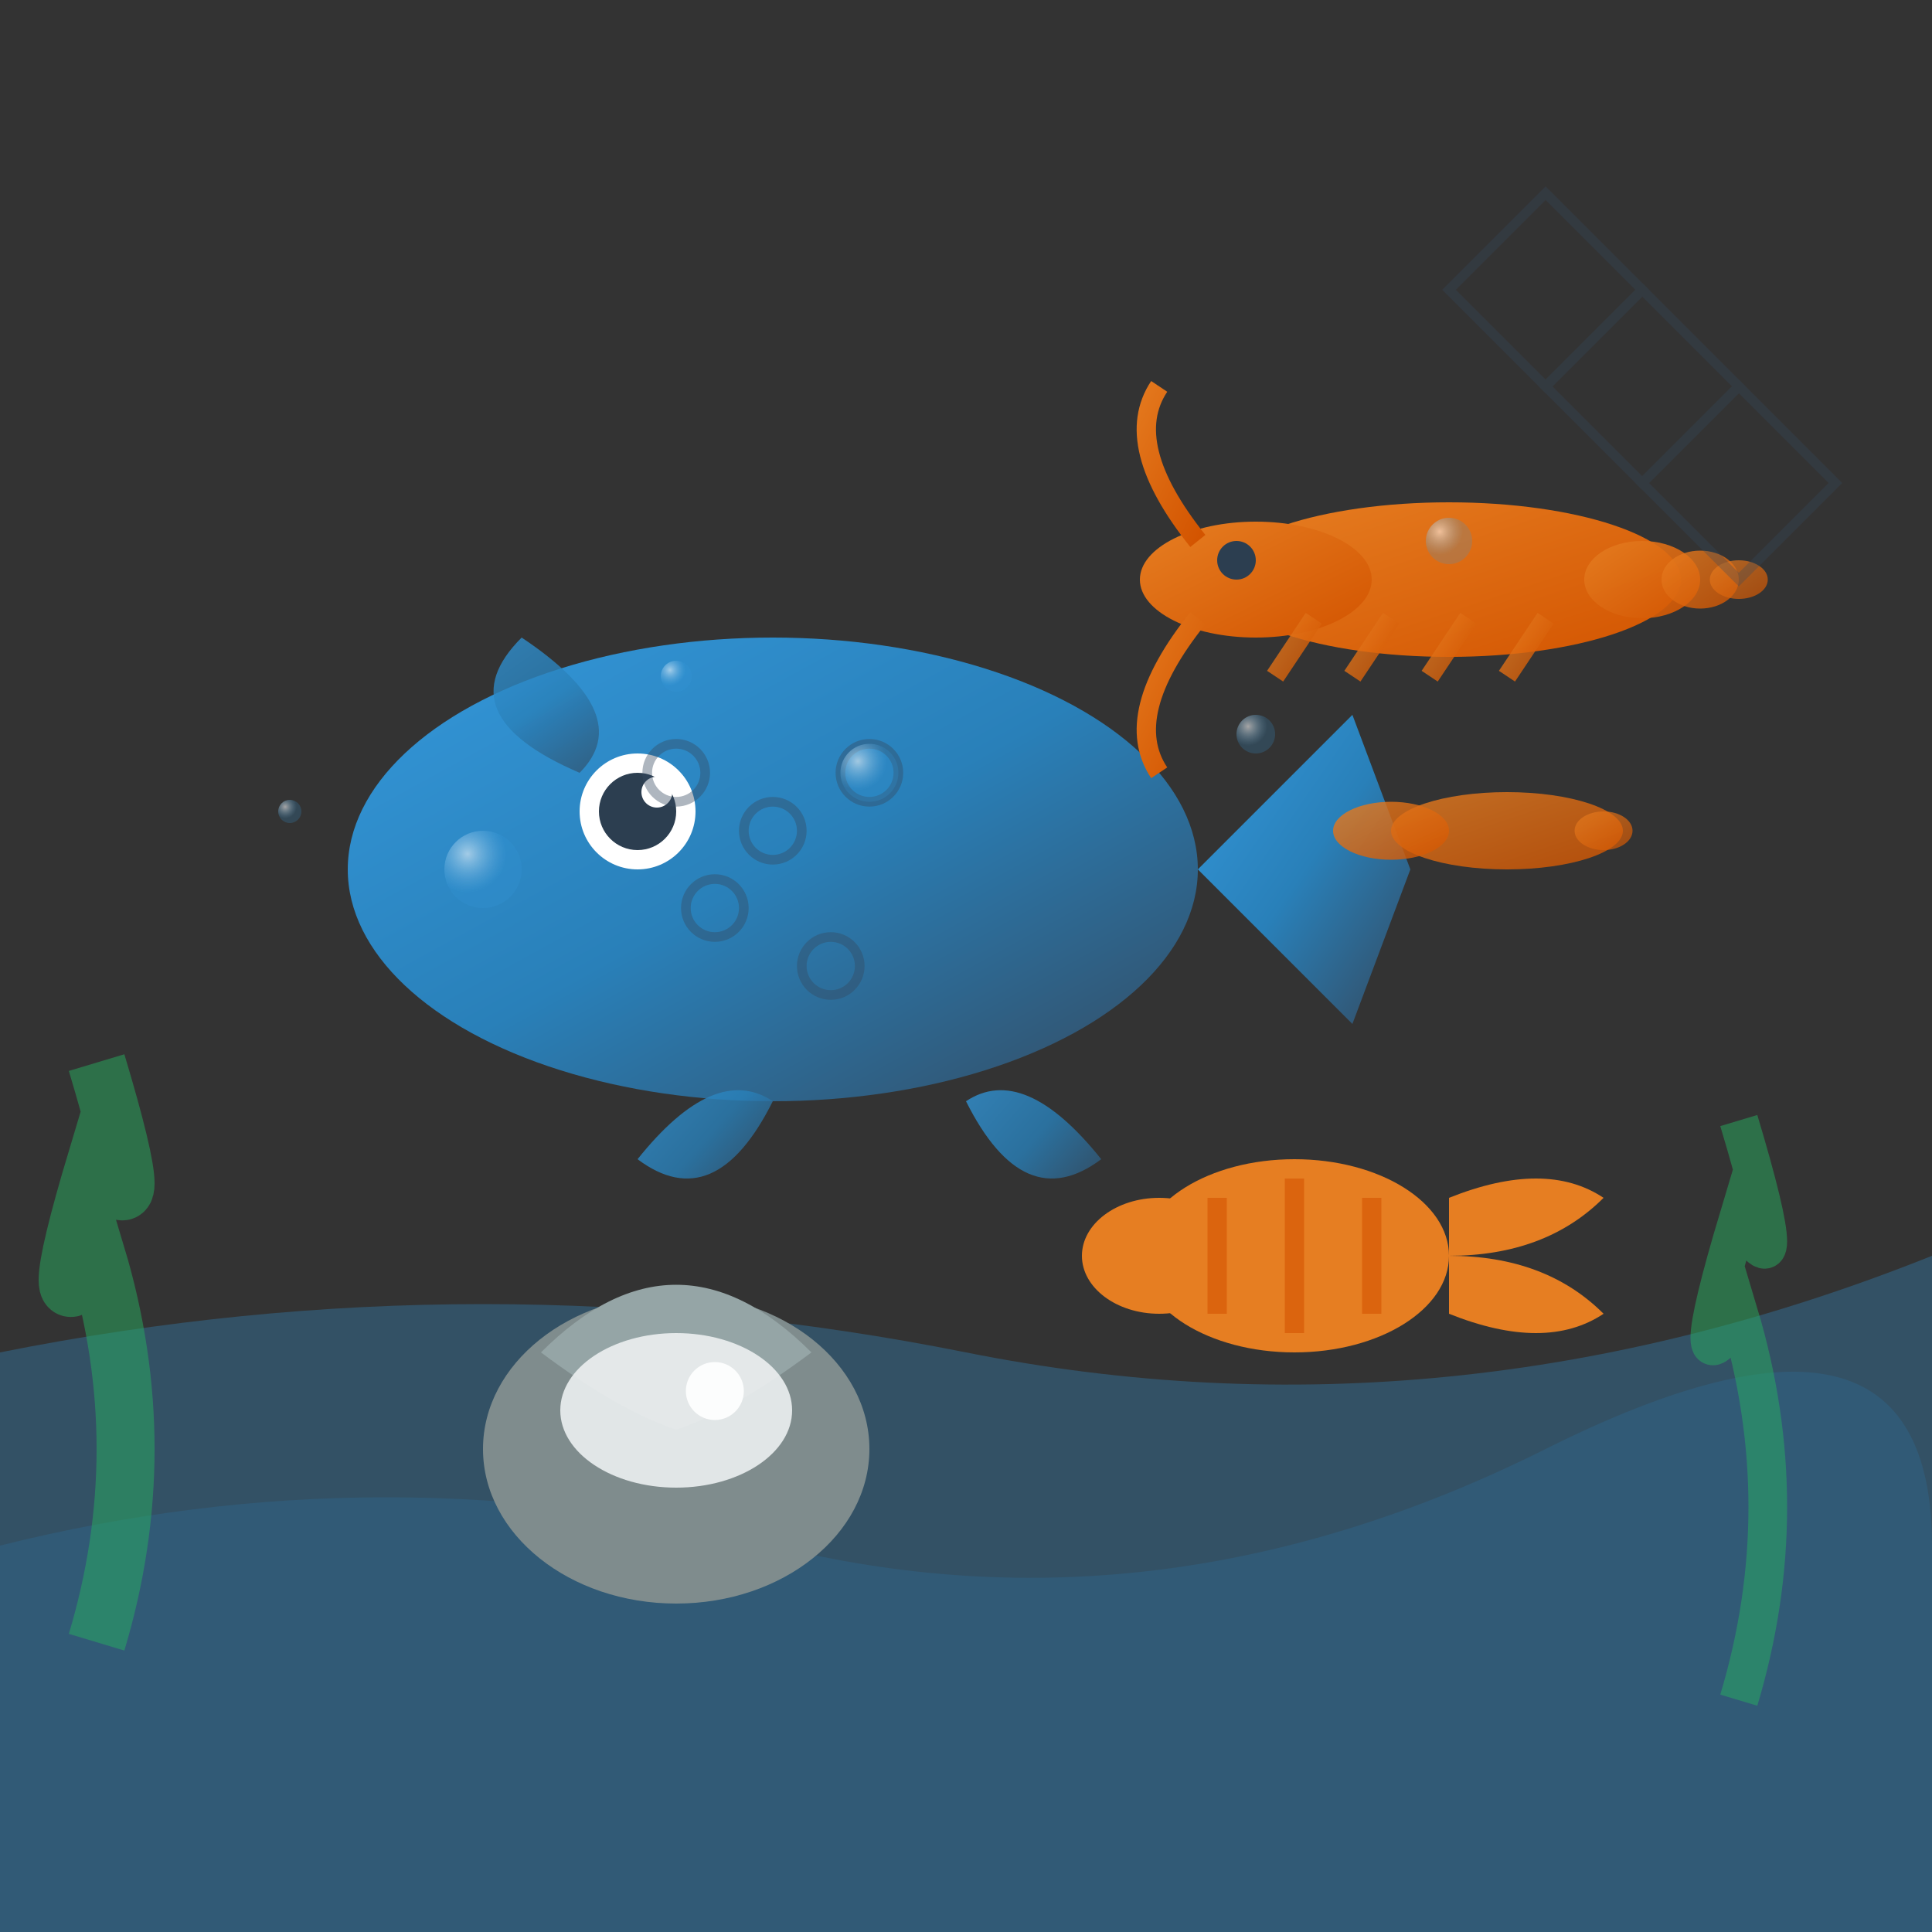 <svg xmlns="http://www.w3.org/2000/svg" viewBox="0 0 100 100" width="100" height="100">
  <rect x="0" y="0" width="100" height="100" fill="#333333" stroke="none"/>
  <defs>
    <linearGradient id="fishGradient" x1="0%" y1="0%" x2="100%" y2="100%">
      <stop offset="0%" style="stop-color:#3498db;stop-opacity:1" />
      <stop offset="50%" style="stop-color:#2980b9;stop-opacity:1" />
      <stop offset="100%" style="stop-color:#34495e;stop-opacity:1" />
    </linearGradient>
    <linearGradient id="prawnGradient" x1="0%" y1="0%" x2="100%" y2="100%">
      <stop offset="0%" style="stop-color:#e67e22;stop-opacity:1" />
      <stop offset="100%" style="stop-color:#d35400;stop-opacity:1" />
    </linearGradient>
    <radialGradient id="bubbleGradient" cx="30%" cy="30%">
      <stop offset="0%" style="stop-color:#ffffff;stop-opacity:0.8" />
      <stop offset="100%" style="stop-color:#3498db;stop-opacity:0.3" />
    </radialGradient>
  </defs>
  
  <!-- Water waves background -->
  <path d="M0,70 Q25,65 50,70 T100,65 L100,100 L0,100 Z" fill="#3498db" opacity="0.3"/>
  <path d="M0,80 Q20,75 40,80 T80,75 T100,80 L100,100 L0,100 Z" fill="#2980b9" opacity="0.2"/>
  
  <!-- Main fish (Barramundi style) -->
  <g transform="translate(15, 25)">
    <!-- Fish body -->
    <ellipse cx="25" cy="20" rx="22" ry="12" fill="url(#fishGradient)"/>
    
    <!-- Fish tail -->
    <path d="M47 20 L55 12 L58 20 L55 28 Z" fill="url(#fishGradient)"/>
    
    <!-- Fish fins -->
    <path d="M15 15 Q8 12 12 8 Q18 12 15 15" fill="url(#fishGradient)" opacity="0.8"/>
    <path d="M25 32 Q22 38 18 35 Q22 30 25 32" fill="url(#fishGradient)" opacity="0.8"/>
    <path d="M35 32 Q38 38 42 35 Q38 30 35 32" fill="url(#fishGradient)" opacity="0.8"/>
    
    <!-- Fish eye -->
    <circle cx="18" cy="17" r="3" fill="#ffffff"/>
    <circle cx="18" cy="17" r="2" fill="#2c3e50"/>
    <circle cx="19" cy="16" r="0.8" fill="#ffffff"/>
    
    <!-- Fish scales pattern -->
    <g opacity="0.4">
      <circle cx="20" cy="15" r="1.5" fill="none" stroke="#34495e" stroke-width="0.5"/>
      <circle cx="25" cy="18" r="1.5" fill="none" stroke="#34495e" stroke-width="0.5"/>
      <circle cx="30" cy="15" r="1.5" fill="none" stroke="#34495e" stroke-width="0.5"/>
      <circle cx="22" cy="22" r="1.5" fill="none" stroke="#34495e" stroke-width="0.5"/>
      <circle cx="28" cy="25" r="1.5" fill="none" stroke="#34495e" stroke-width="0.5"/>
    </g>
  </g>
  
  <!-- Prawns/Shrimp -->
  <g transform="translate(60, 15)">
    <!-- Large prawn -->
    <ellipse cx="15" cy="15" rx="12" ry="4" fill="url(#prawnGradient)"/>
    <!-- Prawn head -->
    <ellipse cx="5" cy="15" rx="6" ry="3" fill="url(#prawnGradient)"/>
    <!-- Prawn tail segments -->
    <ellipse cx="25" cy="15" rx="3" ry="2" fill="url(#prawnGradient)" opacity="0.9"/>
    <ellipse cx="28" cy="15" rx="2" ry="1.5" fill="url(#prawnGradient)" opacity="0.8"/>
    <ellipse cx="30" cy="15" rx="1.5" ry="1" fill="url(#prawnGradient)" opacity="0.7"/>
    
    <!-- Prawn legs -->
    <g stroke="url(#prawnGradient)" stroke-width="1" opacity="0.8">
      <line x1="8" y1="17" x2="6" y2="20"/>
      <line x1="12" y1="17" x2="10" y2="20"/>
      <line x1="16" y1="17" x2="14" y2="20"/>
      <line x1="20" y1="17" x2="18" y2="20"/>
    </g>
    
    <!-- Prawn antennae -->
    <path d="M2 13 Q-2 8 0 5" stroke="url(#prawnGradient)" stroke-width="1" fill="none"/>
    <path d="M2 17 Q-2 22 0 25" stroke="url(#prawnGradient)" stroke-width="1" fill="none"/>
    
    <!-- Prawn eye -->
    <circle cx="4" cy="14" r="1" fill="#2c3e50"/>
  </g>
  
  <!-- Small prawn -->
  <g transform="translate(70, 35)">
    <ellipse cx="8" cy="8" rx="6" ry="2" fill="url(#prawnGradient)" opacity="0.8"/>
    <ellipse cx="2" cy="8" rx="3" ry="1.5" fill="url(#prawnGradient)" opacity="0.8"/>
    <ellipse cx="13" cy="8" rx="1.5" ry="1" fill="url(#prawnGradient)" opacity="0.7"/>
  </g>
  
  <!-- Oyster -->
  <g transform="translate(20, 55)">
    <!-- Oyster shell bottom -->
    <ellipse cx="15" cy="20" rx="10" ry="8" fill="#7f8c8d"/>
    <!-- Oyster shell top -->
    <path d="M8 15 Q15 8 22 15 Q18 18 15 19 Q12 18 8 15" fill="#95a5a6"/>
    <!-- Oyster meat -->
    <ellipse cx="15" cy="18" rx="6" ry="4" fill="#ecf0f1" opacity="0.9"/>
    <!-- Pearl -->
    <circle cx="17" cy="17" r="1.5" fill="#ffffff" opacity="0.9"/>
  </g>
  
  <!-- Lobster claw -->
  <g transform="translate(55, 50)">
    <!-- Claw main part -->
    <ellipse cx="12" cy="15" rx="8" ry="5" fill="#e67e22"/>
    <!-- Claw pincer top -->
    <path d="M20 12 Q25 10 28 12 Q25 15 20 15" fill="#e67e22"/>
    <!-- Claw pincer bottom -->
    <path d="M20 18 Q25 20 28 18 Q25 15 20 15" fill="#e67e22"/>
    <!-- Claw arm -->
    <ellipse cx="5" cy="15" rx="4" ry="3" fill="#e67e22"/>
    <!-- Claw segments -->
    <g opacity="0.6">
      <line x1="8" y1="12" x2="8" y2="18" stroke="#d35400" stroke-width="1"/>
      <line x1="12" y1="11" x2="12" y2="19" stroke="#d35400" stroke-width="1"/>
      <line x1="16" y1="12" x2="16" y2="18" stroke="#d35400" stroke-width="1"/>
    </g>
  </g>
  
  <!-- Seaweed/kelp -->
  <g opacity="0.5">
    <path d="M5 85 Q8 75 5 65 Q2 70 5 60 Q8 65 5 55" 
          stroke="#27ae60" stroke-width="3" fill="none"/>
    <path d="M90 88 Q93 78 90 68 Q87 73 90 63 Q93 68 90 58" 
          stroke="#27ae60" stroke-width="2" fill="none"/>
  </g>
  
  <!-- Bubbles -->
  <g opacity="0.7">
    <circle cx="25" cy="45" r="2" fill="url(#bubbleGradient)"/>
    <circle cx="45" cy="40" r="1.5" fill="url(#bubbleGradient)"/>
    <circle cx="65" cy="38" r="1" fill="url(#bubbleGradient)"/>
    <circle cx="35" cy="35" r="0.8" fill="url(#bubbleGradient)"/>
    <circle cx="75" cy="28" r="1.2" fill="url(#bubbleGradient)"/>
    <circle cx="15" cy="42" r="0.6" fill="url(#bubbleGradient)"/>
  </g>
  
  <!-- Australian fishing net pattern -->
  <g opacity="0.3" stroke="#34495e" stroke-width="0.5" fill="none">
    <path d="M80 10 L85 15 L80 20 L75 15 Z"/>
    <path d="M85 15 L90 20 L85 25 L80 20 Z"/>
    <path d="M90 20 L95 25 L90 30 L85 25 Z"/>
  </g>
</svg>
